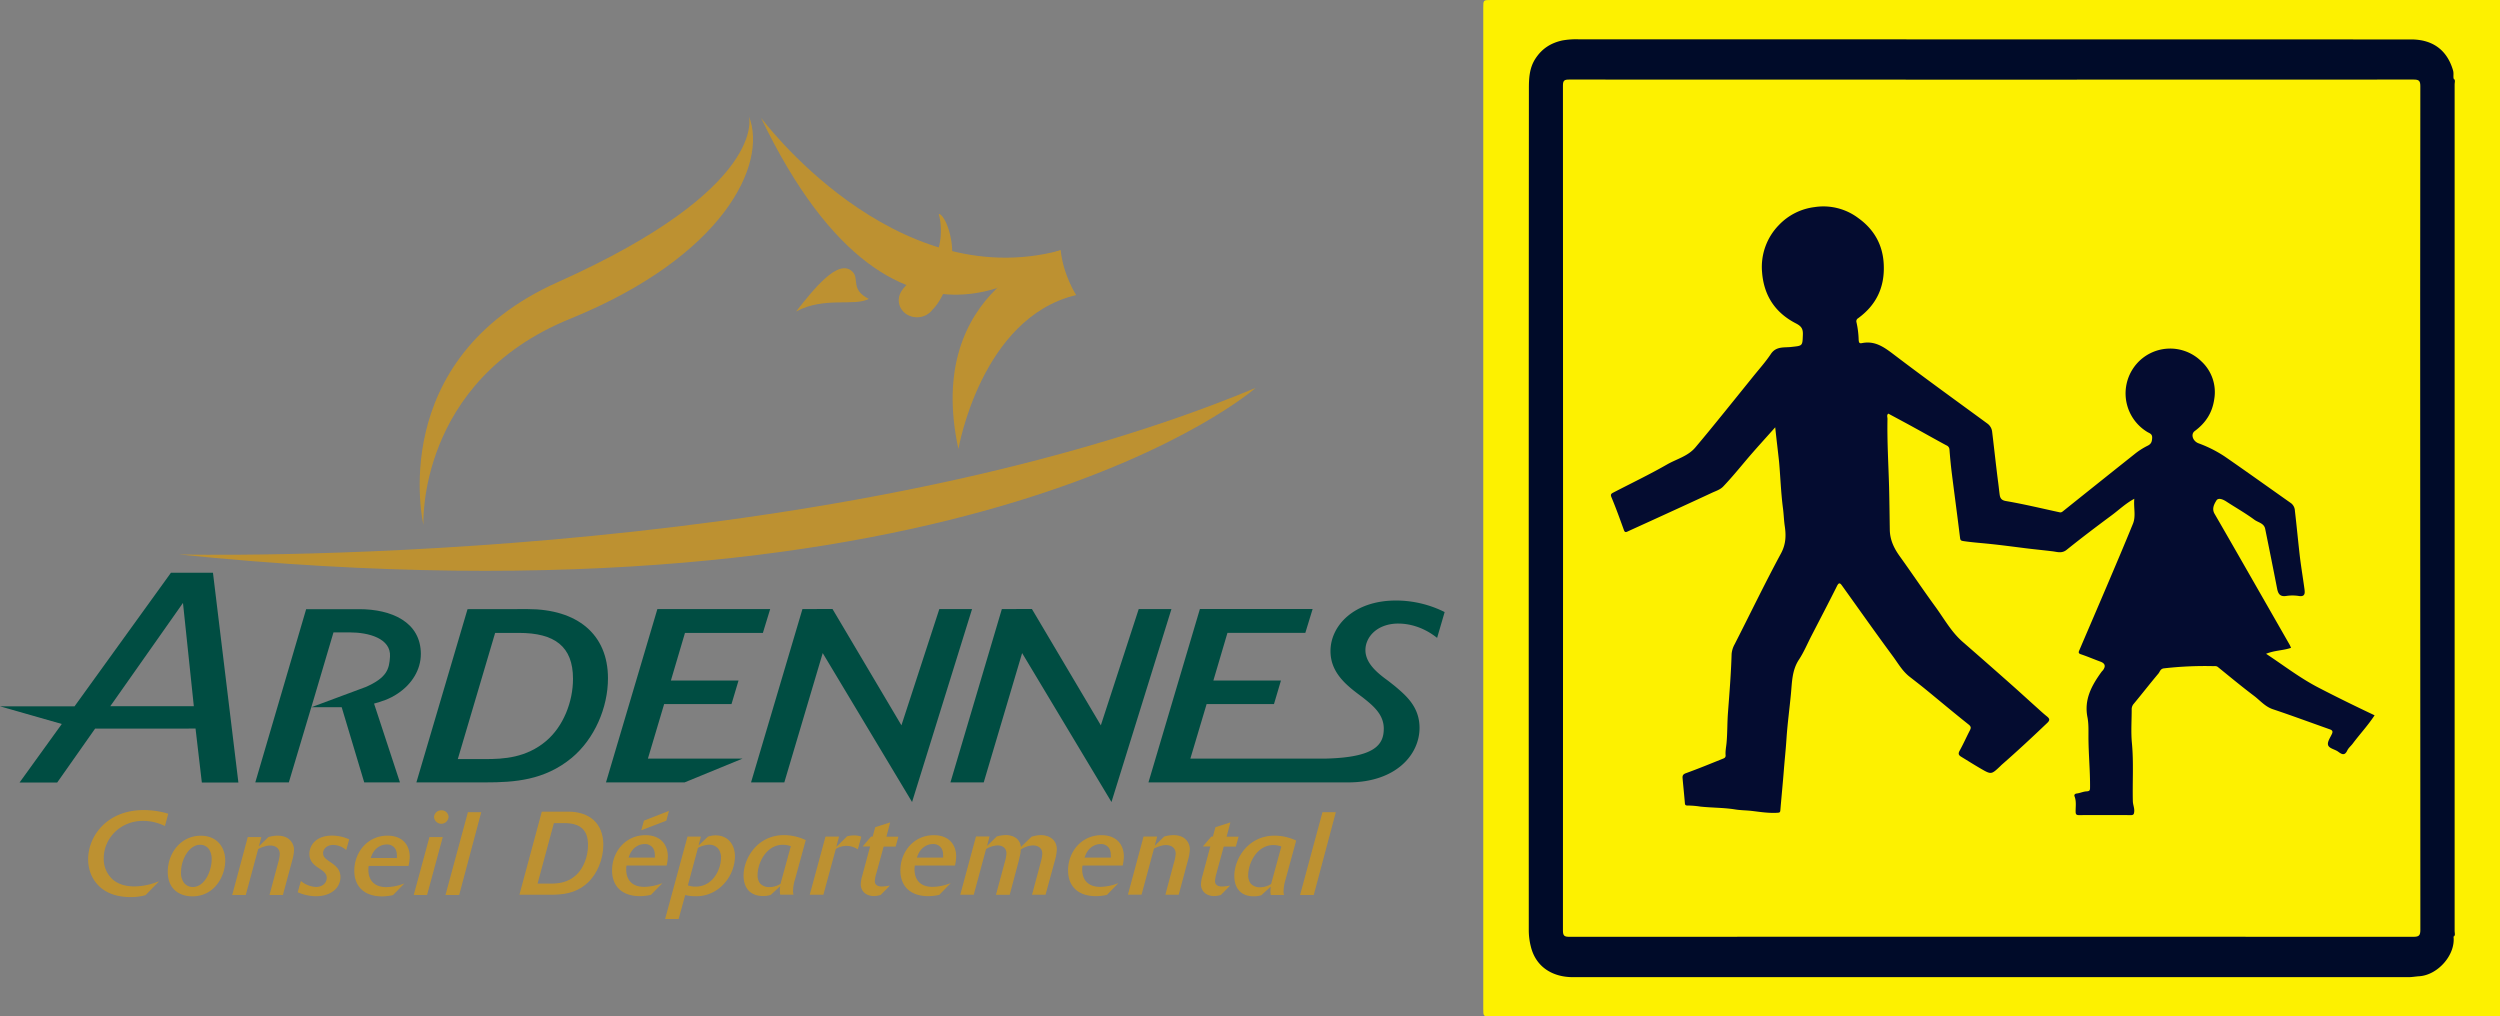 <svg id="Calque_1" data-name="Calque 1" xmlns="http://www.w3.org/2000/svg" viewBox="0 0 1573.05 639.6"><rect x="0" y="0" width="1573.05" height="639.6" fill="#808080" stroke="none"/><defs><style>.cls-1{fill:#fdf100;}.cls-2{fill:#000b29;}.cls-3{fill:#040b2a;}.cls-4{fill:#040c30;}.cls-5{fill:#bd9131;}.cls-5,.cls-6{fill-rule:evenodd;}.cls-6{fill:#004d42;}</style></defs><path class="cls-1" d="M1573.05,639.6H938.3c-5,0-5,0-5-4.92V4.91c0-4.91,0-4.91,5-4.91h634.75Z" transform="translate(0 0)"/><path class="cls-2" d="M1543.81,589.44c1.3,11.3-9.81,24.1-21.63,24.84-2.15.13-4.38.56-6.58.56h-526c-12.38,0-23.18-6.13-26.37-19.26a41.92,41.92,0,0,1-1.29-9.78q-.09-264.85.07-529.71c0-6.54.19-13.3,4.23-19.37,4.15-6.27,9.68-9.68,16.78-11.26a48.57,48.57,0,0,1,10.7-.7q261.71,0,523.4.06c12.88,0,22.41,6,26.37,19.42.52,1.75.11,3.46.35,5.18.63,1.31.32,2.71.32,4.06V585.39C1544.15,586.73,1544.44,588.13,1543.81,589.44Z" transform="translate(0 0)"/><path class="cls-3" d="M1543.81,589.44v-540c1.35.91.67,2.29.67,3.42q.06,266.6,0,533.19C1544.48,587.15,1545.15,588.53,1543.81,589.44Z" transform="translate(0 0)"/><path class="cls-1" d="M1522.85,320.08q0,132.53.09,265c0,3.7-1,4.38-4.48,4.38q-265.47-.13-530.93,0c-3.19,0-4.1-.61-4.1-4q.15-265.8,0-531.6c0-3.21.87-3.8,3.9-3.8q265.65.12,531.3,0c3.3,0,4.3.67,4.29,4.18Q1522.77,187.21,1522.85,320.08Z" transform="translate(0 0)"/><path class="cls-3" d="M1542.85,54.89V587.07h-.38V54.93Z" transform="translate(0 0)"/><path class="cls-4" d="M1117,268.87c-6.5,7.32-12.61,13.94-18.4,20.81-4.68,5.56-9.29,11.16-14.31,16.42-1.91,2-4.56,2.8-7,3.92-12.85,6-25.76,11.88-38.66,17.78-4.84,2.22-9.7,4.4-14.53,6.63-1.21.56-1.79.53-2.32-.95-2.5-6.93-5-13.86-7.85-20.67-.83-2,.28-2.38,1.44-3,11.21-5.82,22.63-11.28,33.57-17.56,6-3.44,13.1-5.15,17.78-10.67,6.1-7.21,12.06-14.54,18-21.87s12-14.86,18-22.3c3.9-4.87,8.12-9.53,11.57-14.7,3.27-4.91,8.27-3.9,12.62-4.38,7.38-.82,7.24-.44,7.5-7.76.13-3.6-.88-5.28-4.34-7.06-12.92-6.65-20.16-17.3-21.33-32.14a37.66,37.66,0,0,1,10.64-29.83,37.26,37.26,0,0,1,22.37-11.23,36.46,36.46,0,0,1,27.55,6.93c10,7.17,15.53,17,16,29.47.6,14.12-4.76,25.27-16.16,33.55a2.21,2.21,0,0,0-1,2.56,56,56,0,0,1,1.36,10.87c.11,1.41.16,2.6,2,2.22,8.31-1.72,14.12,2.6,20.33,7.32,19.4,14.75,39.18,29,58.82,43.4a7.4,7.4,0,0,1,2.88,5.31c1.32,10.83,2.45,21.67,3.87,32.48.27,2.07.47,4.14.74,6.2.3,2.25.64,4.05,4,4.64,11.35,1.94,22.56,4.65,33.82,7.09,1.15.25,1.8-.42,2.6-1.06q22.35-17.91,44.76-35.73a44.63,44.63,0,0,1,8-5.1c2.29-1.11,2.74-2.55,2.86-4.9.13-2.58-1.58-2.88-3.11-3.79a28.37,28.37,0,0,1-9.47-39,28.74,28.74,0,0,1,2.73-3.75,28,28,0,0,1,39.49-2.88c.48.41.94.84,1.39,1.28a26.34,26.34,0,0,1,8.06,23.57c-1.22,8.8-5.44,15.16-12.33,20.26-2.65,2-1.2,6.3,2.37,7.67a78.29,78.29,0,0,1,16.55,8.33c14,9.67,27.86,19.61,41.78,29.42a6.34,6.34,0,0,1,2.36,4.77c1.11,9.51,2,19,3.09,28.54.83,6.91,2,13.78,2.93,20.68.35,2.62.38,5-3.63,4.33a25.83,25.83,0,0,0-7.85,0c-3.64.54-5-1.06-5.68-4.35-2.45-12.63-5-25.25-7.56-37.87-.73-3.59-4.43-4-6.74-5.7-5.65-4.18-11.81-7.65-17.71-11.5-2.1-1.37-5.06-2.59-6.25-.64-1.33,2.15-3,5.08-1.2,8.28,9.19,15.85,18.26,31.77,27.37,47.67l19.88,34.74c.36.64.62,1.33.93,2-5,1.75-10.32,1.55-15.72,3.76,11.09,7.3,21.38,15.31,33.09,21.34,11.56,6,23.2,11.69,35.19,17.36-4.15,6.36-9.29,11.84-13.76,17.82-1.1,1.47-2.66,2.69-3.42,4.31-1.65,3.48-3.44,2.46-5.74.77-2.1-1.55-5.77-2-6.37-4.25-.53-2,1.44-4.68,2.47-7,.73-1.6.14-2.3-1.3-2.8-12-4.24-23.87-8.65-35.91-12.68-4.89-1.64-8-5.5-11.83-8.4-7.71-5.82-15.17-12-22.67-18.09-1-.86-2.09-.59-3.16-.62a227.71,227.71,0,0,0-30.78,1.39c-2.37.25-2.58,2.13-3.57,3.3-5.28,6.27-10.3,12.76-15.54,19.06a5.22,5.22,0,0,0-1.26,3.68c0,7-.52,14,.14,21,1.16,12.2.28,24.39.59,36.58.06,2.24,1.09,4.28.86,6.58-.16,1.53-.41,2.17-2.11,2.16q-16.3-.1-32.62,0c-1.63,0-2.11-.48-2.13-2.12-.06-3.19.56-6.42-.65-9.57-.39-1,0-1.75,1.46-1.93,2-.25,4-1.22,6-1.32s2.25-.64,2.26-2.38c.1-10.7-1-21.37-1-32.07,0-4,.15-8.23-.63-12.19-2.21-11.2,2.66-20,8.81-28.51.29-.4.67-.74,1-1.14,1.86-2.59,1.23-4.3-1.75-5.38-4.09-1.49-8.09-3.24-12.21-4.6-1.9-.62-1.35-1.6-.9-2.66,5.79-13.57,11.65-27.12,17.42-40.7,5.49-12.93,11-25.82,16.29-38.85,1.93-4.81.29-10,.82-15.64-5.54,3-9.64,7-14.17,10.35-9.61,7.12-19.15,14.34-28.48,21.83-2.94,2.36-5.92,1.25-8.61.91-5.83-.72-11.68-1.26-17.5-2-8-1-16-2.08-24.08-2.87-4.89-.48-9.77-.84-14.63-1.58-1.5-.23-2-.44-2.18-2.09-1.64-13.48-3.47-26.93-5.16-40.4-.63-5-1.1-10-1.49-15a3,3,0,0,0-1.93-2.75c-6.74-3.62-13.39-7.39-20.09-11.07-5.43-3-10.89-5.89-16.44-8.89-1.19.86-.52,2.21-.54,3.32-.29,14.33.62,28.63,1,42.94.22,8.94.31,17.89.45,26.83.11,6.41,2.66,11.65,6.3,16.71,7.53,10.46,14.7,21.19,22.31,31.6,5.55,7.59,10.09,16,17.34,22.28q15.48,13.47,30.83,27.09c5.37,4.75,10.63,9.62,16,14.41,2,1.82,4,3.65,6.12,5.35,1.69,1.37,2,2.34.17,4.07-9.43,9-18.92,17.83-28.72,26.39-.28.25-.53.53-.8.79-5.66,5.36-5.69,5.41-12.3,1.59-4.19-2.43-8.27-5-12.43-7.55-1.65-1-1.85-2-.85-3.79,2.3-4.14,4.22-8.49,6.4-12.71.86-1.66.82-2.46-.92-3.83-9-7.14-17.86-14.59-26.78-21.9-3.4-2.78-6.9-5.45-10.36-8.17-4.44-3.5-7.17-8.43-10.43-12.84-10.85-14.68-21.35-29.61-32-44.45-1.24-1.73-2-1.89-3.12.36-5.27,10.54-10.74,21-16.15,31.47-2.56,5-4.73,10.18-7.78,14.82-4.31,6.54-4.33,13.82-5,21.1-.9,9.65-2.23,19.28-2.86,28.94-.42,6.53-1.13,13-1.64,19.52-.66,8.46-1.51,16.91-2.21,25.36-.1,1.21-.65,1.36-1.65,1.42-5.35.37-10.67-.46-15.9-1.1-3.65-.45-7.33-.39-11-1-7.16-1.14-14.51-1-21.75-1.77a57.43,57.43,0,0,0-8.08-.67c-1,0-1.57-.16-1.67-1.38-.43-5.27-1-10.52-1.46-15.78-.14-1.58.2-2.51,2.13-3.2,7.74-2.79,15.35-5.92,23-9,.85-.35,2.07-.65,1.94-2.28-.22-2.58.35-5.14.59-7.71.58-6.29.42-12.64.89-18.94.93-12.32,1.94-24.62,2.3-37a15.18,15.18,0,0,1,1.92-6.19c9.71-19,19-38.33,29.14-57.12,3.17-5.85,3.25-11.44,2.39-17.21-.54-3.64-.63-7.32-1.1-11-1.29-9.75-1.61-19.63-2.47-29.45C1118.68,283.61,1117.81,276.58,1117,268.87Z" transform="translate(0 0)"/><g id="g4329"><g id="g4312"><path id="Fill-1" class="cls-5" d="M667.41,157.39s-86.57,23.15-64.35,125.1c0,0,14.15-82.64,74.08-96.83,0,0-8.2-12.63-9.73-28.27" transform="translate(0 0)"/><path id="Fill-2" class="cls-5" d="M478.77,74S561.71,186,667.43,157.5c0,0-99.78,101.85-188.66-83.53" transform="translate(0 0)"/><path id="Fill-3" class="cls-5" d="M471.28,73.25s12.37,44.91-120.39,104.31c-108.95,48.74-84.47,152.67-84.47,152.67s-4.26-90.37,92.27-129.62S483.1,103.4,471.28,73.25" transform="translate(0 0)"/><path id="Fill-6" class="cls-5" d="M536.35,170.92c4.65,4.59-1.49,11.19,10.31,17.16-9.17,4.9-27.9-1.65-45.76,7.92,10.82-13.71,26.59-33.86,35.45-25.08" transform="translate(0 0)"/><path id="Fill-8" class="cls-5" d="M598.52,151.3c-2.42-14.62-8.58-18.57-7.69-15.82,1.92,5.94,1.9,19.48-2.85,26.44-6.59,9.64-17.55,15.4-21.12,21.89,0,0-.05.08-.07.13a8.93,8.93,0,0,0-.72,1.7,10.21,10.21,0,0,0-.48,4.55c.76,6,6.56,10.15,13,9.35a12,12,0,0,0,8.09-4.62c8.87-8.81,14.38-28.37,11.86-43.62" transform="translate(0 0)"/><path id="Fill-9" class="cls-5" d="M790.13,244.05S613.65,400,112.44,348.87c0,0,401.74,10,677.69-104.82" transform="translate(0 0)"/></g><g id="g4320"><path id="A-1" class="cls-6" d="M107.57,360.37H134l16,132h-23L123.22,460l-.18-1.57H59.87l-.54.76L36,492.37H12.31l26.58-36.83L0,444.44H46.9Zm12.39,84h2l-6.33-60.24-.5-4.75L71.38,441.55l-2,2.8Z" transform="translate(0 0)"/><path id="R-1" class="cls-6" d="M264.8,411.52c0,9.88-5.61,18.84-14.3,24.71-5.61,3.86-10.89,5.25-15.14,6.49l16.29,49.58H229.18L215,445H195.87L181.74,492.3h-21.1l32-109H226c20.27,0,38.81,8,38.81,28.27Zm-35.1,20.94c13.93-6,15.21-11.52,15.7-19.27.74-11.56-13.62-15.27-25.19-15.27H209.83L195.9,445l33.8-12.57Z" transform="translate(0 0)"/><path id="D-1" class="cls-6" d="M332,383.25c31.15,0,50.55,15.75,50.55,43.56,0,18.53-8.52,38.15-22.8,50.05-17.2,14.2-36.09,15.44-54.48,15.44H262l32.18-109ZM343.7,466.2c10.73-9.11,16.85-24.56,16.85-39.08,0-20.39-11.57-28.88-34-28.88h-15l-23.49,79.39h17.36c11.57,0,25.7-.77,38.29-11.43Z" transform="translate(0 0)"/><polyline id="E-1" class="cls-6" points="417.89 443.03 460.27 443.03 464.7 428.2 422.14 428.2 431 398.24 480.02 398.24 484.61 383.25 413.63 383.25 381.3 492.3 430.76 492.3 467.25 477.32 407.68 477.32 417.89 443.03"/><polyline id="N-0" class="cls-6" points="591.04 383.25 567.2 456.38 523.82 383.18 504.91 383.25 472.57 492.3 493.51 492.3 517.67 410.93 573.89 504.64 611.63 383.25 591.04 383.25"/><polyline id="N-1" class="cls-6" points="716.5 383.25 692.67 456.38 649.29 383.18 630.38 383.25 598.04 492.3 618.98 492.3 643.14 410.93 699.36 504.64 737.09 383.25 716.5 383.25"/><path id="ES" class="cls-6" d="M879.91,392.37c3.74,0,13.79.61,24.35,9L909,385.12a68.35,68.35,0,0,0-30.64-7.26c-26.54,0-41.19,15.91-41.19,31.82,0,14.05,10.72,22.08,20.08,29,6.47,5.11,13.45,10.66,13.45,19.77,0,10-5.37,18.1-36.34,18.87H794l.08,0H749L759.23,443h42.39L806,428.2H763.48l8.86-30h49l4.59-15H755L722.63,492.3h31.49l0,0H848.6c29.78-.13,44.6-17.47,44.6-34.3,0-13.27-8.52-20.38-15.67-26.41l-3.91-3.09c-6.64-4.79-14.47-11-14.47-19.46,0-8.19,7.32-16.69,20.76-16.69" transform="translate(0 0)"/></g><g id="g4290"><path id="C" class="cls-5" d="M103.78,519.76A31.35,31.35,0,0,0,90,516.51c-14.41,0-24.73,11.07-24.73,23.54a17.44,17.44,0,0,0,5.5,13.21c3.71,3.32,8.76,4.5,13.81,4.5a41.9,41.9,0,0,0,15.59-3.32l-8.54,8.78a32.81,32.81,0,0,1-9.35,1.25,35.86,35.86,0,0,1-10.11-1.33c-11-3.17-16.71-12.4-16.71-22.43,0-14.39,11.59-31,35-31A54.13,54.13,0,0,1,105.86,512l-2.08,7.75" transform="translate(0 0)"/><path id="o" class="cls-5" d="M121.08,564c-7.42,0-15.52-3.92-15.52-15.43,0-11.73,8.17-22.72,20.8-22.72,10.25,0,15.37,7.38,15.37,15.64C141.73,551.19,135.05,564,121.08,564Zm12.11-23.32a11.48,11.48,0,0,0-1.56-6.13,6.66,6.66,0,0,0-5.72-3c-6.83,0-12,9-12,17.34a10.34,10.34,0,0,0,2,6.79,7,7,0,0,0,5.35,2.44C129,558.13,133.19,547.72,133.19,540.64Z" transform="translate(0 0)"/><path id="n-2" class="cls-5" d="M177.9,563.14h-8.32l5.27-19.7a25.71,25.71,0,0,0,1.19-6.05c0-3.47-2.52-5.38-6.09-5.38-3,0-6.31,1.62-7.5,2.21l-7.8,28.92h-8.54l9.8-36.44h8.54l-1.56,5.82,6-5.82a22.26,22.26,0,0,1,5.72-.89c4.53,0,6.68,1.77,7.2,2.21A8.7,8.7,0,0,1,185,535a25.61,25.61,0,0,1-1,5.9l-6,22.28" transform="translate(0 0)"/><path id="s" class="cls-5" d="M217.85,534.88a12.78,12.78,0,0,0-8.09-3.24c-4.16,0-6.47,2.65-6.47,5.16s1.64,3.62,4.31,5.46c3.42,2.37,6.61,4.58,6.61,9.67,0,6.49-5.64,12-15.45,12a29.4,29.4,0,0,1-11.43-2.51l2-7.09a15.92,15.92,0,0,0,9.43,3.77c4.46,0,6.84-2.88,6.84-5.69,0-2.58-1.79-4.05-4.83-6.05-2.75-1.84-6.09-4.13-6.09-9.07,0-5.54,4.31-11.51,14.19-11.51a25.82,25.82,0,0,1,10.84,2.36l-1.86,6.71" transform="translate(0 0)"/><path id="e-2" class="cls-5" d="M232,544.85a13.43,13.43,0,0,0-.22,2.21c0,7,3.86,11.14,11.29,11.14a32.22,32.22,0,0,0,11.43-2.36l-7.2,7.38a32.79,32.79,0,0,1-6.91.81c-10.91,0-17.45-6-17.45-16.16,0-11.58,8.32-22.06,20.87-22.06,9.73,0,14,6.2,14,13.35a27.8,27.8,0,0,1-.75,5.69Zm17.75-5c0-2.29,0-4.13-1.11-5.9a6,6,0,0,0-5.35-2.58,9.22,9.22,0,0,0-4.9,1.4c-3.42,2.06-4.53,5.46-5.13,7.08Z" transform="translate(0 0)"/><path id="i" class="cls-5" d="M278.6,526.7l-9.88,36.44h-8.39l9.88-36.44Zm3.64-12.62a4.58,4.58,0,0,1-9.13.07,4.46,4.46,0,0,1,4.6-4.28,4.34,4.34,0,0,1,4.53,4.21Z" transform="translate(0 0)"/><polyline id="l-1" class="cls-5" points="288.92 563.14 280.31 563.14 294.42 511.05 302.81 511.05 288.92 563.14"/><path id="D-2" class="cls-5" d="M340.92,510.7h16.55c13.65,0,22.15,7.55,22.15,20.89,0,8.89-3.73,18.29-10,24-7.53,6.81-15.8,7.41-23.86,7.41H326.82l14.1-52.3ZM338.23,556h7.61c5.07,0,11.26-.37,16.77-5.48,4.7-4.37,7.39-11.78,7.39-18.75,0-9.77-5.07-13.85-14.91-13.85h-6.57Z" transform="translate(0 0)"/><path id="e-3" class="cls-5" d="M394.23,544.62a13.75,13.75,0,0,0-.22,2.23c0,7,3.87,11.18,11.33,11.18a32.23,32.23,0,0,0,11.48-2.37l-7.23,7.41a32.44,32.44,0,0,1-6.93.81c-11,0-17.53-6-17.53-16.22,0-11.63,8.35-22.15,21-22.15,9.76,0,14.09,6.22,14.09,13.41a27.81,27.81,0,0,1-.75,5.7Zm17.82-5c0-2.3,0-4.15-1.12-5.93a6,6,0,0,0-5.37-2.59,9.32,9.32,0,0,0-4.92,1.41c-3.43,2.07-4.55,5.48-5.14,7.11Zm8.87-29.41-1.64,6.15-15.81,6.07,1.72-6.07,15.73-6.15Z" transform="translate(0 0)"/><path id="p" class="cls-5" d="M427,578.26h-8.5l14.09-51.86h8.42L439.56,532l5.9-5.56a15.58,15.58,0,0,1,4.69-.82c8.28,0,12.31,6.15,12.31,13.41a26.32,26.32,0,0,1-9.1,19.19,23.09,23.09,0,0,1-15.88,5.7,27.31,27.31,0,0,1-6.34-.74Zm5.81-21.19a13.54,13.54,0,0,0,4.85.81c11.33,0,16-11.48,16-17.92A9.09,9.09,0,0,0,452,534.1a7.29,7.29,0,0,0-5.89-2.59,15.73,15.73,0,0,0-6.94,2l-6.34,23.56Z" transform="translate(0 0)"/><path id="a-2" class="cls-5" d="M500.18,553.44a27.82,27.82,0,0,0-1.19,7,8.46,8.46,0,0,0,.3,2.52h-8.35a10.88,10.88,0,0,1-.23-2.45,18.76,18.76,0,0,1,.23-2.89l-6,5.48a14,14,0,0,1-4.77.67,13.52,13.52,0,0,1-4.92-.74c-4.4-1.48-7.38-5.48-7.38-12.15,0-10.74,8.65-25.41,25.43-25.41A32.32,32.32,0,0,1,507,528.62l-6.79,24.82Zm-2.61-21a14.39,14.39,0,0,0-5-.89c-10.44,0-15.88,11.49-15.88,19a8.36,8.36,0,0,0,1.56,5.33,7.64,7.64,0,0,0,5.82,2.3,13,13,0,0,0,7.08-2.08c.23-1.11.3-1.18.45-1.78l6-21.85Z" transform="translate(0 0)"/><path id="r-2" class="cls-5" d="M518.08,563H509.5l9.92-36.6h8.5l-1.72,6.52,6.79-6.67a16.12,16.12,0,0,1,4.25-.59,12.38,12.38,0,0,1,4.7.81l-2.16,8a12.64,12.64,0,0,0-13.87-.29L518.08,563" transform="translate(0 0)"/><path id="t-1" class="cls-5" d="M551.33,549.66a20.9,20.9,0,0,0-.89,4.74c0,2.6,2.09,3.41,4.32,3.41a28.85,28.85,0,0,0,4.18-.44c.37-.08.67-.08,1-.15l-5.82,5.92a15.76,15.76,0,0,1-4.25.67c-4.92,0-8.27-3-8.27-7.48a20.48,20.48,0,0,1,.89-5.11l5-18.6h-4.7l5.29-6.22h1l1.64-5.93,9.4-3-2.39,9h7.53l-1.71,6.22H556l-4.63,17" transform="translate(0 0)"/><path id="e-4" class="cls-5" d="M575.64,544.62a13.75,13.75,0,0,0-.22,2.23c0,7,3.87,11.18,11.33,11.18a32.23,32.23,0,0,0,11.48-2.37L591,563.07a32.44,32.44,0,0,1-6.93.81c-11,0-17.53-6-17.53-16.22,0-11.63,8.35-22.15,21-22.15,9.77,0,14.1,6.22,14.1,13.41a27.81,27.81,0,0,1-.75,5.7Zm17.82-5c0-2.3,0-4.15-1.12-5.93a6,6,0,0,0-5.37-2.59,9.3,9.3,0,0,0-4.92,1.41c-3.43,2.07-4.55,5.48-5.14,7.11Z" transform="translate(0 0)"/><path id="m" class="cls-5" d="M614.11,526.33h8.51l-1.57,6,6.11-6a22.17,22.17,0,0,1,5.67-.89,11.91,11.91,0,0,1,4.47.81,7.73,7.73,0,0,1,5.08,6.67l6.7-6.45a22,22,0,0,1,5.75-1c5.07,0,10.14,2.67,10.14,9a30.82,30.82,0,0,1-1.27,7.19L657.88,563h-8.5l5.45-20.37a23.73,23.73,0,0,0,1-5.49c0-4.15-3.5-5.18-5.89-5.18a13.9,13.9,0,0,0-7.68,2.66c-.07,1.85-.15,2.45-1.34,7.41l-5.6,21h-8.64l5.59-20.75a22.14,22.14,0,0,0,1-5.33c0-3-2.09-5-5.59-5a15.18,15.18,0,0,0-7.23,2.3L612.69,563H604.2l9.91-36.67" transform="translate(0 0)"/><path id="e-5" class="cls-5" d="M681.15,544.62a13.17,13.17,0,0,0-.23,2.23c0,7,3.88,11.18,11.34,11.18a32.23,32.23,0,0,0,11.48-2.37l-7.23,7.41a32.46,32.46,0,0,1-6.94.81c-11,0-17.52-6-17.52-16.22,0-11.63,8.35-22.15,21-22.15,9.77,0,14.09,6.22,14.09,13.41a27.88,27.88,0,0,1-.74,5.7Zm17.82-5c0-2.3,0-4.15-1.12-5.93a6,6,0,0,0-5.37-2.59,9.3,9.3,0,0,0-4.92,1.41c-3.43,2.07-4.55,5.48-5.14,7.11Z" transform="translate(0 0)"/><path id="n-4" class="cls-5" d="M741.62,563h-8.35l5.29-19.79a25.43,25.43,0,0,0,1.2-6.07c0-3.48-2.54-5.41-6.12-5.41-3.06,0-6.34,1.63-7.53,2.23l-7.83,29h-8.57l9.84-36.6h8.57l-1.56,5.85,6-5.85a22.44,22.44,0,0,1,5.74-.89c4.55,0,6.71,1.78,7.23,2.22a8.74,8.74,0,0,1,3.13,7,25.7,25.7,0,0,1-1,5.92l-6,22.38" transform="translate(0 0)"/><path id="t-2" class="cls-5" d="M765.4,549.66a20.9,20.9,0,0,0-.89,4.74c0,2.6,2.09,3.41,4.32,3.41a28.85,28.85,0,0,0,4.18-.44c.37-.08.67-.08,1-.15l-5.82,5.92a15.76,15.76,0,0,1-4.25.67c-4.92,0-8.27-3-8.27-7.48a20.48,20.48,0,0,1,.89-5.11l5-18.6h-4.7l5.29-6.22h1l1.64-5.93,9.4-3-2.39,9h7.53l-1.71,6.22H770l-4.63,17" transform="translate(0 0)"/><path id="a-3" class="cls-5" d="M808.82,553.63a27.6,27.6,0,0,0-1.19,7,8.7,8.7,0,0,0,.29,2.51H799.6a11.45,11.45,0,0,1-.22-2.43,20,20,0,0,1,.22-2.88l-5.93,5.46a14.24,14.24,0,0,1-4.76.67,13.66,13.66,0,0,1-4.9-.74c-4.38-1.48-7.35-5.46-7.35-12.1,0-10.7,8.61-25.31,25.32-25.31a32.09,32.09,0,0,1,13.6,3.1l-6.76,24.72Zm-2.6-21a14.35,14.35,0,0,0-5-.89c-10.4,0-15.82,11.44-15.82,18.89A8.33,8.33,0,0,0,787,556a7.6,7.6,0,0,0,5.79,2.29,13,13,0,0,0,7.06-2.07c.23-1.11.3-1.19.45-1.77l5.94-21.77Z" transform="translate(0 0)"/><polyline id="l-2" class="cls-5" points="826.64 563.14 818.03 563.14 832.13 511.05 840.53 511.05 826.64 563.14"/></g></g></svg>
